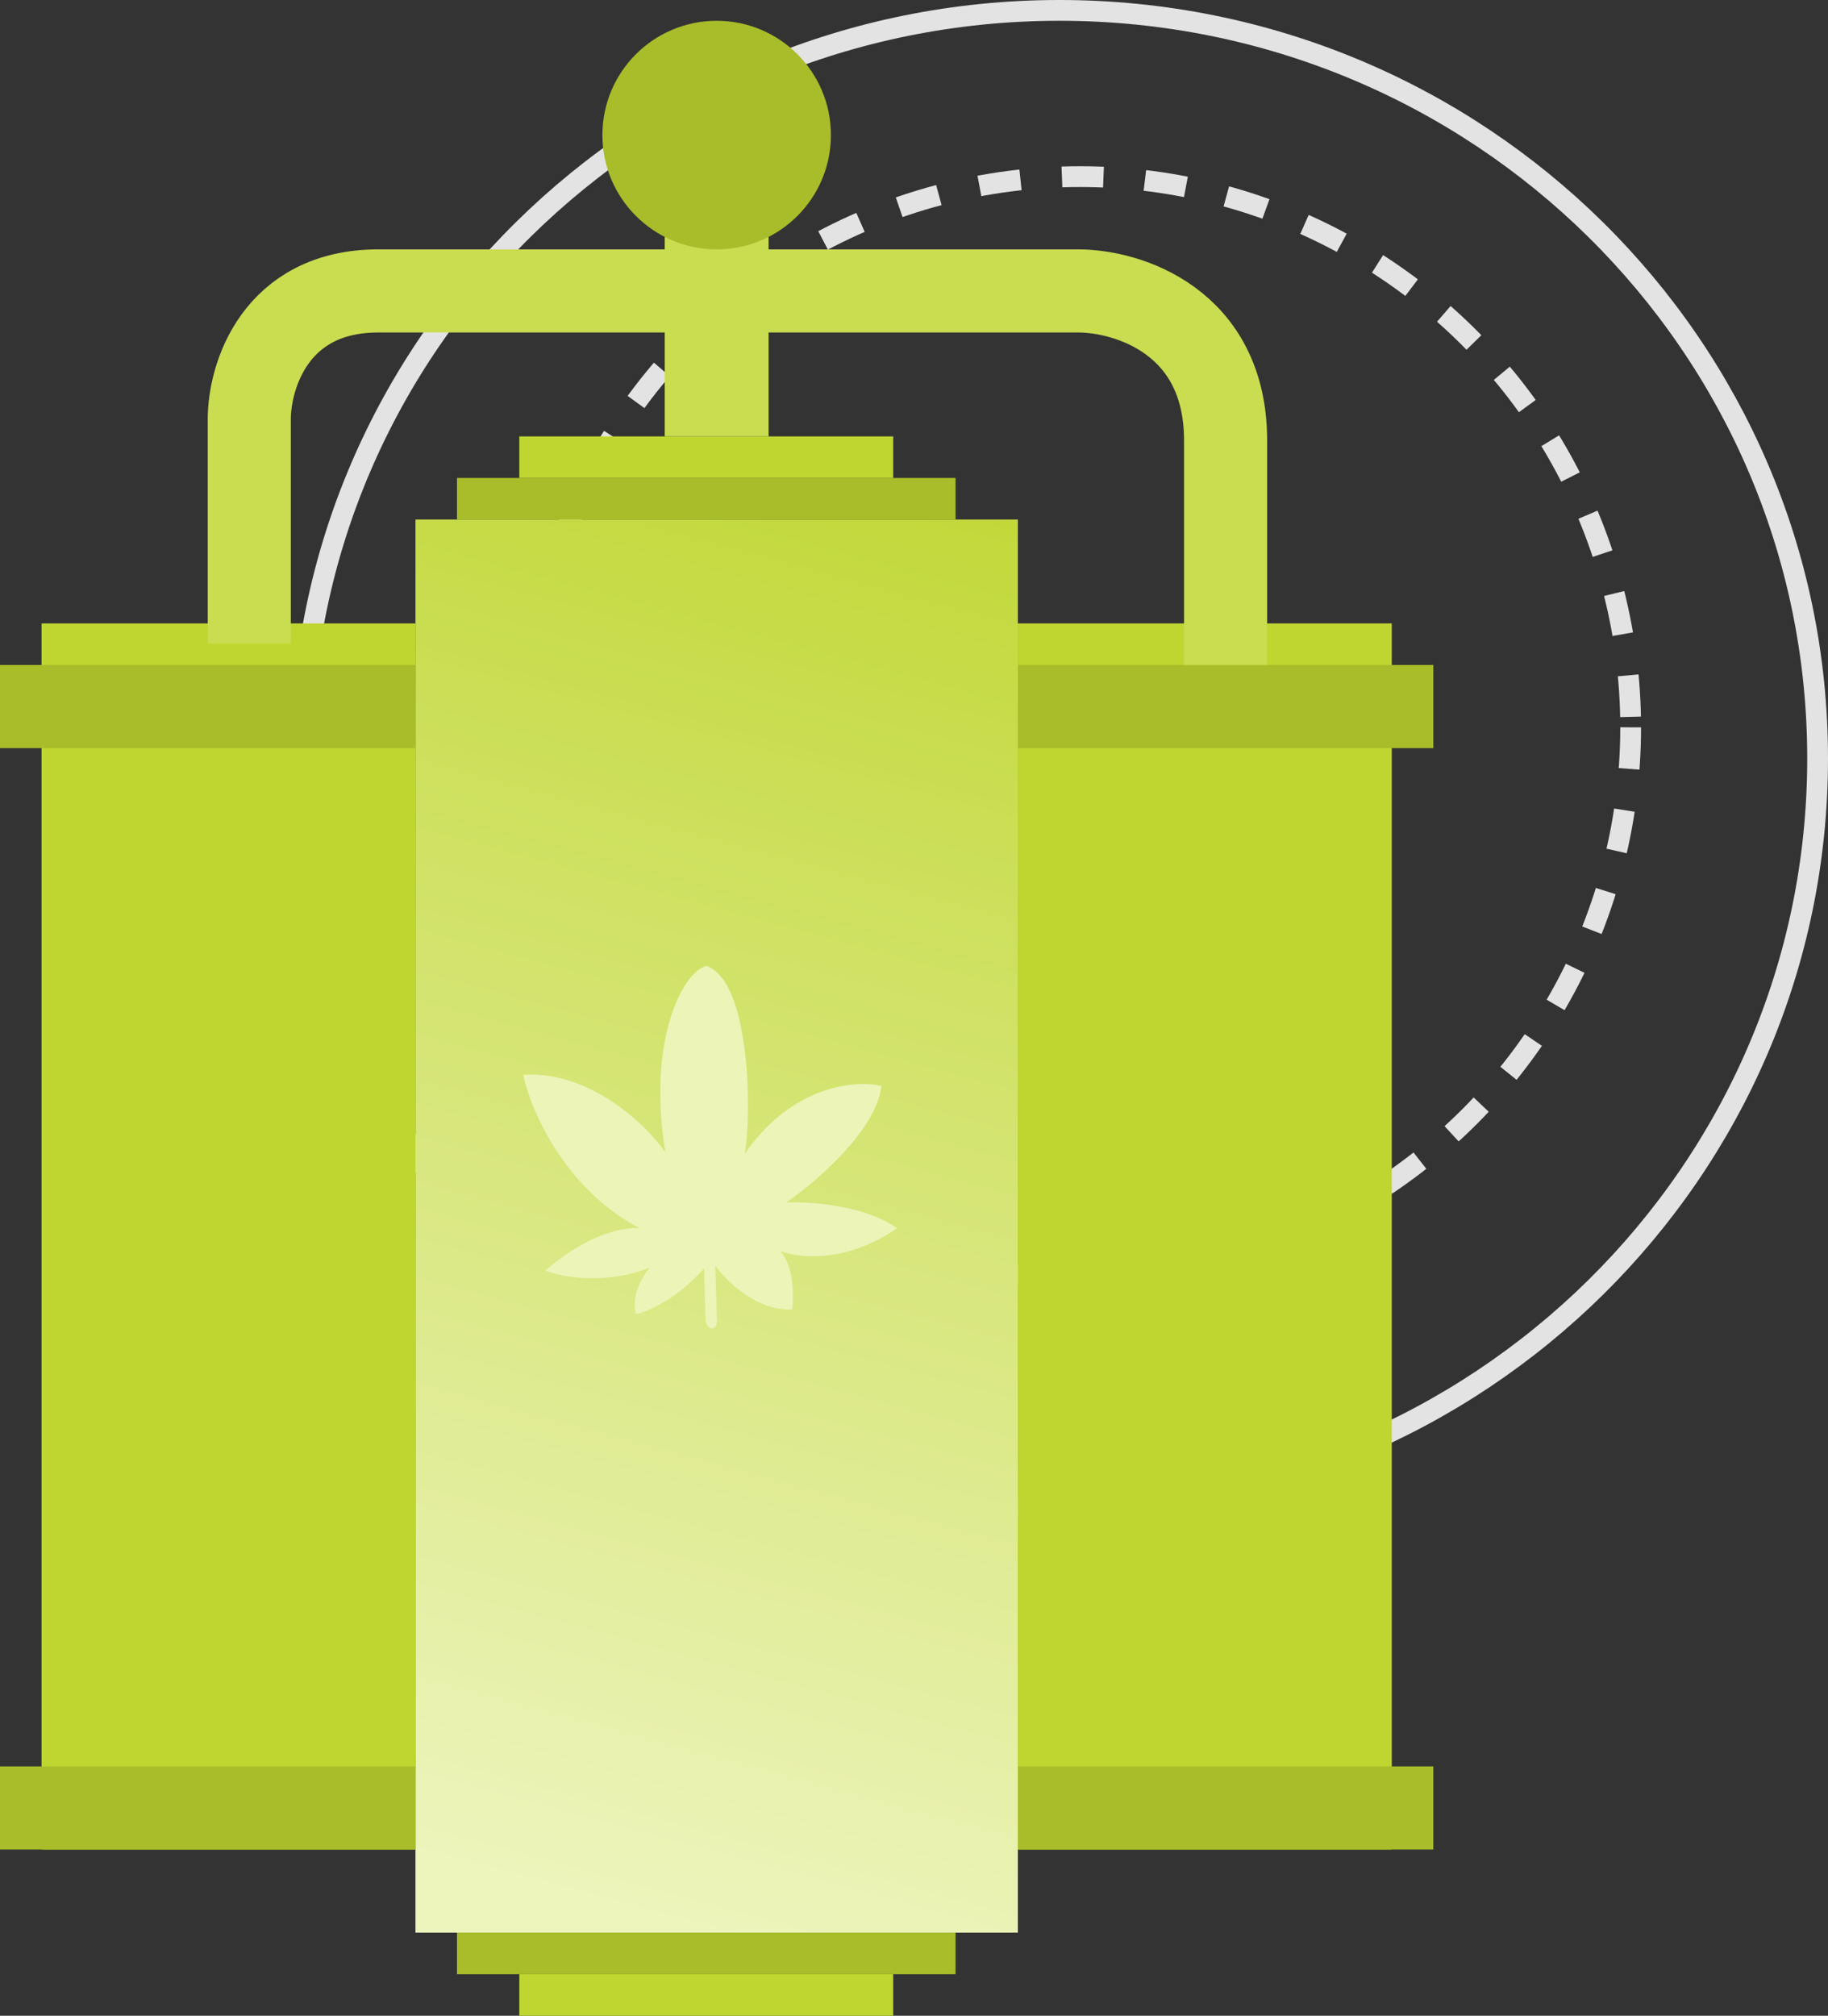 <?xml version="1.0" encoding="UTF-8"?> <svg xmlns="http://www.w3.org/2000/svg" width="88" height="97" viewBox="0 0 88 97" fill="none"><rect x="0" y="0" width="88" height="97" fill="#333333" stroke="none"/><path d="M87.5 36.5C87.5 56.376 71.165 72.5 51 72.5C30.835 72.5 14.5 56.376 14.5 36.5C14.5 16.624 30.835 0.5 51 0.5C71.165 0.5 87.5 16.624 87.5 36.5Z" stroke="#E3E3E3"></path><circle cx="52" cy="35" r="26.5" stroke="#E3E3E3" stroke-dasharray="2 2"></circle><rect x="20" y="25" width="29" height="68" fill="url(#paint0_linear)"></rect><rect x="49" y="30" width="18" height="59" fill="#BFD630"></rect><rect x="2" y="30" width="18" height="59" fill="#BFD630"></rect><rect x="22" y="93" width="24" height="2" fill="#A9BD2A"></rect><rect x="22" y="23" width="24" height="2" fill="#A9BD2A"></rect><rect x="25" y="21" width="18" height="2" fill="#BFD630"></rect><rect x="25" y="95" width="18" height="2" fill="#BFD630"></rect><rect x="32" y="8" width="5" height="13" fill="#CADD51"></rect><rect x="49" y="32" width="20" height="4" fill="#A9BD2A"></rect><rect x="49" y="85" width="20" height="4" fill="#A9BD2A"></rect><rect y="32" width="20" height="4" fill="#A9BD2A"></rect><rect y="85" width="20" height="4" fill="#A9BD2A"></rect><path d="M12 30.971V20.171C12 18.114 13.242 14 18.207 14C23.174 14 42.742 14 51.906 14C54.27 14 59 15.44 59 21.2C59 26.96 59 30.8 59 32" stroke="#CADD51" stroke-width="4"></path><circle cx="34.5" cy="6.5" r="5.5" fill="#A9BD2A"></circle><path d="M33.965 63.5L33.893 61.045C32.53 62.559 31.144 63.133 30.621 63.23C30.352 62.353 30.95 61.377 31.283 60.999C29.124 61.849 27.029 61.452 26.252 61.147C28.333 59.317 30.153 59.026 30.802 59.109C27.155 57.201 25.538 53.387 25.185 51.718C28.431 51.524 31.1 54.124 32.029 55.448C31.141 50.019 32.885 46.74 34.009 46.482C36.155 47.217 36.184 53.708 35.853 55.52C38.134 52.209 41.188 51.963 42.431 52.254C42.202 54.374 39.291 56.872 37.864 57.856C40.872 57.816 42.661 58.677 43.179 59.112C40.705 60.807 38.408 60.543 37.569 60.199C38.222 60.966 38.22 62.392 38.137 63.008C36.441 63.107 34.962 61.648 34.435 60.906L34.507 63.361C34.533 63.545 34.524 63.913 34.281 63.921C34.039 63.928 33.97 63.643 33.965 63.5Z" fill="#ECF4B8"></path><defs><linearGradient id="paint0_linear" x1="47.188" y1="19.333" x2="27.829" y2="91.203" gradientUnits="userSpaceOnUse"><stop stop-color="#BFD630"></stop><stop offset="1" stop-color="#EDF4BC"></stop></linearGradient></defs></svg> 